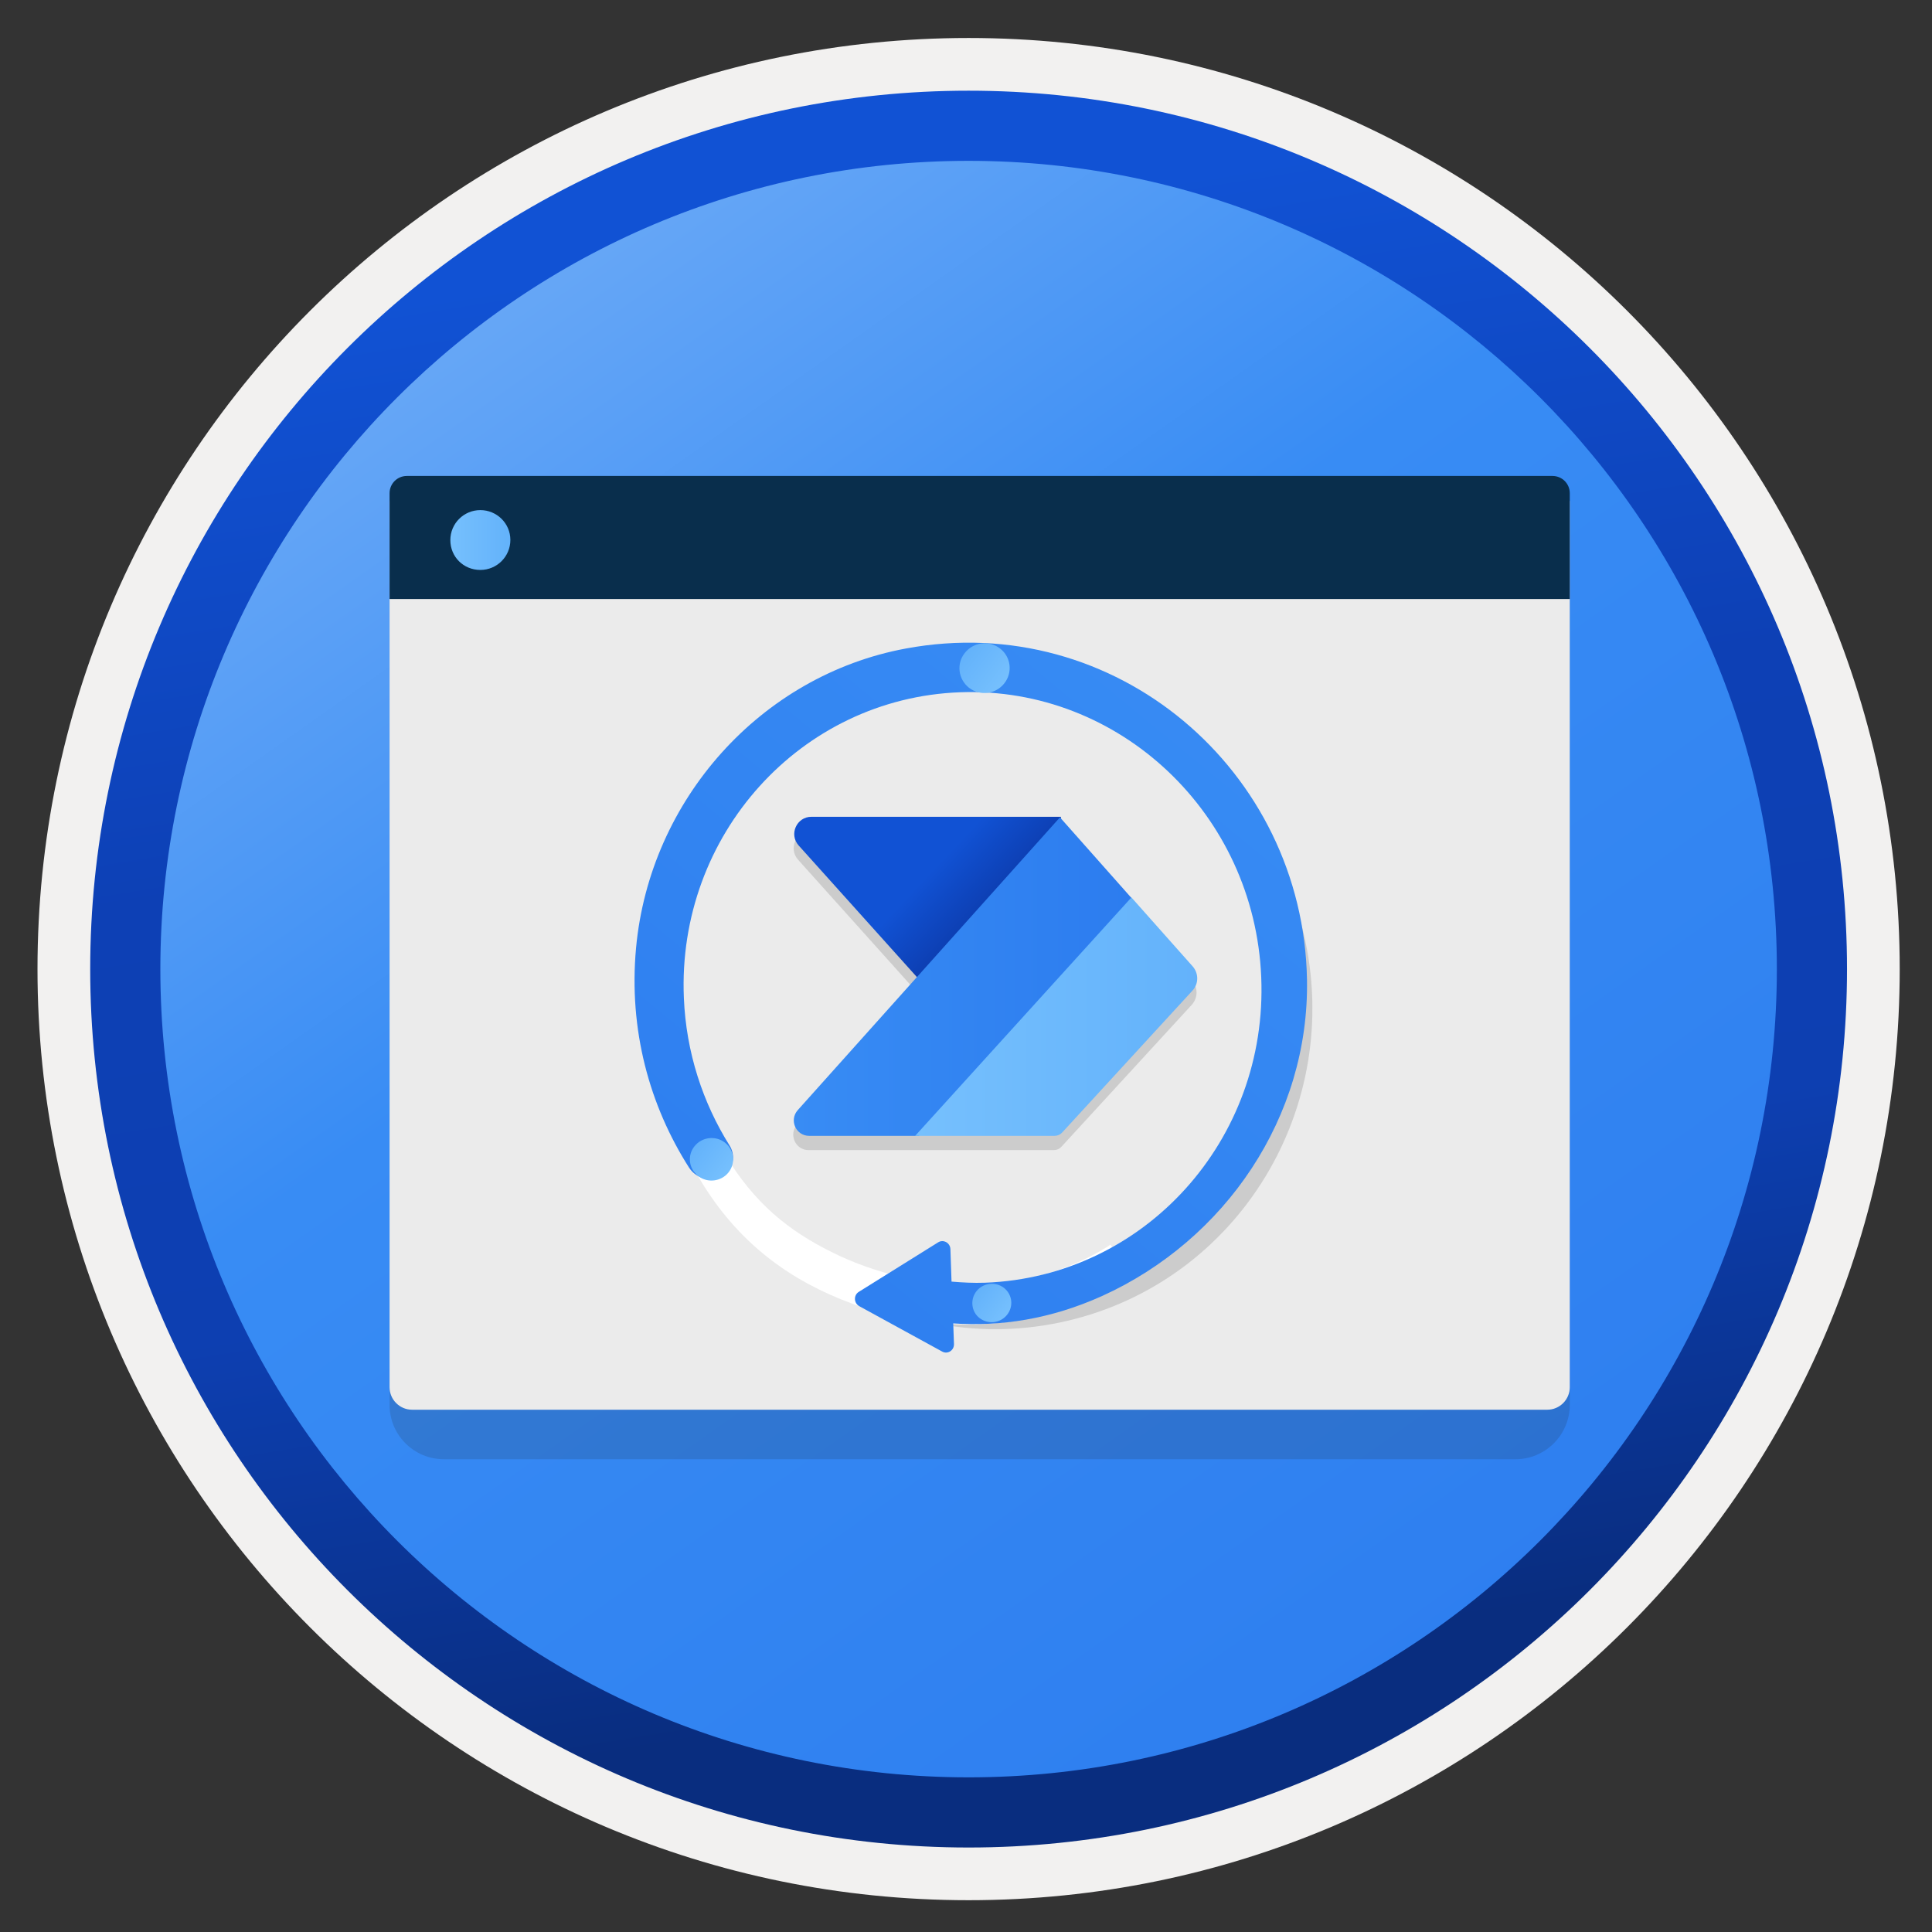 <svg width="103" height="103" viewBox="0 0 103 103" fill="none" xmlns="http://www.w3.org/2000/svg">
<rect x="0" y="0" width="103" height="103" fill="#333333" stroke="none"/>
<path d="M51.639 98.475C25.789 98.475 4.829 77.525 4.829 51.666C4.829 25.805 25.789 4.855 51.639 4.855C77.489 4.855 98.449 25.816 98.449 51.666C98.449 77.516 77.489 98.475 51.639 98.475Z" fill="url(#paint0_linear)"/>
<path fill-rule="evenodd" clip-rule="evenodd" d="M97.539 51.665C97.539 77.015 76.989 97.565 51.639 97.565C26.289 97.565 5.739 77.015 5.739 51.665C5.739 26.315 26.289 5.765 51.639 5.765C76.989 5.765 97.539 26.315 97.539 51.665ZM51.639 2.025C79.059 2.025 101.279 24.245 101.279 51.665C101.279 79.085 79.049 101.305 51.639 101.305C24.219 101.305 1.999 79.075 1.999 51.665C1.999 24.245 24.219 2.025 51.639 2.025Z" fill="#F2F1F0"/>
<path fill-rule="evenodd" clip-rule="evenodd" d="M94.729 51.666C94.729 75.466 75.439 94.755 51.639 94.755C27.839 94.755 8.549 75.466 8.549 51.666C8.549 27.866 27.839 8.575 51.639 8.575C75.439 8.575 94.729 27.866 94.729 51.666ZM51.639 4.835C77.499 4.835 98.469 25.805 98.469 51.666C98.469 77.525 77.499 98.496 51.639 98.496C25.779 98.496 4.809 77.525 4.809 51.666C4.809 25.805 25.769 4.835 51.639 4.835Z" fill="url(#paint1_linear)"/>
<path opacity="0.15" d="M23.669 77.796H80.789C82.389 77.796 83.689 76.496 83.689 74.896V29.346H20.769V74.896C20.769 76.506 22.069 77.796 23.669 77.796Z" fill="#1F1D20"/>
<path d="M21.969 75.156H82.489C83.149 75.156 83.689 74.616 83.689 73.956V26.706H20.769V73.956C20.769 74.616 21.309 75.156 21.969 75.156Z" fill="#EBEBEB"/>
<path d="M20.769 31.936H83.689V26.296C83.689 25.785 83.279 25.375 82.769 25.375H21.689C21.179 25.375 20.769 25.785 20.769 26.296V31.936Z" fill="#092E4C"/>
<path d="M25.609 30.385C26.489 30.385 27.209 29.675 27.209 28.785C27.209 27.895 26.479 27.195 25.609 27.195C24.729 27.195 24.009 27.905 24.009 28.795C24.009 29.685 24.709 30.385 25.609 30.385Z" fill="url(#paint2_linear)"/>
<path opacity="0.15" d="M56.933 70.41C66.059 68.253 71.684 58.997 69.495 49.736C67.306 40.475 58.134 34.717 49.007 36.873C39.881 39.03 34.257 48.286 36.445 57.547C38.634 66.808 47.807 72.567 56.933 70.41Z" fill="#1F1D20"/>
<path d="M55.552 69.547C64.77 67.368 70.451 58.021 68.241 48.669C66.031 39.316 56.766 33.501 47.548 35.679C38.331 37.858 32.65 47.206 34.86 56.558C37.07 65.91 46.335 71.725 55.552 69.547Z" fill="#EBEBEB"/>
<path d="M37.549 63.256C39.549 66.406 42.219 68.316 45.419 69.496C48.219 70.526 51.219 70.896 54.389 70.376C56.669 70.006 58.529 68.896 60.209 67.836L59.199 66.356C59.129 66.406 59.059 66.456 58.989 66.496C54.539 69.236 48.859 68.956 44.469 66.816C42.019 65.626 40.209 64.126 38.669 61.576C37.979 60.426 37.449 58.976 37.089 57.746L36.069 59.876C36.519 61.146 36.799 62.076 37.549 63.256Z" fill="white"/>
<path d="M33.909 50.545C34.639 42.626 40.569 36.005 48.289 34.575C59.469 32.495 69.479 41.075 69.679 52.225C69.809 59.545 65.329 66.115 58.749 69.096C55.999 70.335 53.339 70.725 50.819 70.555L50.859 71.656C50.869 71.996 50.519 72.216 50.229 72.055L45.809 69.635C45.519 69.475 45.499 69.055 45.779 68.876L50.009 66.236C50.289 66.055 50.659 66.255 50.669 66.596L50.729 68.326C51.319 68.376 51.909 68.406 52.509 68.385C61.009 68.076 67.609 60.776 67.239 52.086C66.879 43.395 59.689 36.596 51.189 36.906C42.689 37.215 36.089 44.516 36.459 53.206C36.579 56.105 37.469 58.795 38.899 61.075C39.179 61.526 39.139 62.105 38.759 62.486C38.169 63.066 37.199 62.956 36.739 62.255C34.629 58.946 33.509 54.906 33.909 50.545Z" fill="url(#paint3_linear)"/>
<path opacity="0.15" d="M63.549 52.285L60.279 48.605L60.269 48.615L56.529 44.395V44.305H43.229C42.439 44.305 42.019 45.245 42.549 45.835L48.849 52.855L42.499 59.945C42.029 60.475 42.399 61.315 43.109 61.315H48.949H56.179C56.339 61.315 56.479 61.255 56.589 61.135L63.539 53.565C63.869 53.195 63.879 52.645 63.549 52.285Z" fill="#1F1D20"/>
<path d="M56.569 49.075L49.749 53.055L42.579 45.075C42.049 44.485 42.469 43.545 43.259 43.545H56.559L56.569 49.075Z" fill="url(#paint4_linear)"/>
<path d="M60.349 47.905L56.509 43.575L42.529 59.185C42.059 59.715 42.429 60.555 43.139 60.555H48.979L60.349 47.905Z" fill="url(#paint5_linear)"/>
<path d="M63.589 51.525L60.319 47.845L48.789 60.555H56.219C56.379 60.555 56.519 60.495 56.629 60.375L63.579 52.805C63.909 52.445 63.909 51.895 63.589 51.525Z" fill="url(#paint6_linear)"/>
<path d="M37.029 61.105C37.419 60.615 38.149 60.525 38.649 60.915C39.149 61.305 39.229 62.015 38.839 62.505C38.449 62.995 37.719 63.085 37.219 62.695C36.719 62.305 36.629 61.595 37.029 61.105Z" fill="url(#paint7_linear)"/>
<path d="M51.439 34.806C51.899 34.226 52.739 34.126 53.319 34.576C53.899 35.026 53.999 35.856 53.539 36.436C53.079 37.016 52.239 37.116 51.659 36.666C51.079 36.206 50.979 35.376 51.439 34.806Z" fill="url(#paint8_linear)"/>
<path d="M52.059 68.835C52.419 68.385 53.069 68.316 53.519 68.656C53.969 69.005 54.049 69.645 53.689 70.096C53.329 70.546 52.679 70.615 52.229 70.275C51.779 69.936 51.709 69.275 52.059 68.835Z" fill="url(#paint9_linear)"/>
<defs>
<linearGradient id="paint0_linear" x1="6.862" y1="-11.807" x2="84.248" y2="97.893" gradientUnits="userSpaceOnUse">
<stop stop-color="#97C3F9"/>
<stop offset="0.497" stop-color="#388CF4"/>
<stop offset="1" stop-color="#2C7CEF"/>
</linearGradient>
<linearGradient id="paint1_linear" x1="44.138" y1="5.205" x2="57.745" y2="89.488" gradientUnits="userSpaceOnUse">
<stop offset="0.083" stop-color="#1152D4"/>
<stop offset="0.43" stop-color="#0D40B5"/>
<stop offset="0.706" stop-color="#0D3FB1"/>
<stop offset="1" stop-color="#092D7F"/>
</linearGradient>
<linearGradient id="paint2_linear" x1="24.01" y1="28.788" x2="27.21" y2="28.788" gradientUnits="userSpaceOnUse">
<stop stop-color="#76C0FD"/>
<stop offset="1" stop-color="#63B2FB"/>
</linearGradient>
<linearGradient id="paint3_linear" x1="66.605" y1="34.242" x2="32.598" y2="75.636" gradientUnits="userSpaceOnUse">
<stop stop-color="#388CF4"/>
<stop offset="1" stop-color="#2C7CEF"/>
</linearGradient>
<linearGradient id="paint4_linear" x1="43.239" y1="38.97" x2="58.746" y2="53.56" gradientUnits="userSpaceOnUse">
<stop offset="0.46" stop-color="#1152D4"/>
<stop offset="0.616" stop-color="#0D3FB3"/>
</linearGradient>
<linearGradient id="paint5_linear" x1="42.321" y1="52.065" x2="60.349" y2="52.065" gradientUnits="userSpaceOnUse">
<stop stop-color="#388CF4"/>
<stop offset="1" stop-color="#2C7CEF"/>
</linearGradient>
<linearGradient id="paint6_linear" x1="48.786" y1="54.199" x2="63.828" y2="54.199" gradientUnits="userSpaceOnUse">
<stop stop-color="#76C0FD"/>
<stop offset="1" stop-color="#63B2FB"/>
</linearGradient>
<linearGradient id="paint7_linear" x1="38.826" y1="62.507" x2="37.031" y2="61.095" gradientUnits="userSpaceOnUse">
<stop stop-color="#76C0FD"/>
<stop offset="1" stop-color="#63B2FB"/>
</linearGradient>
<linearGradient id="paint8_linear" x1="53.535" y1="36.436" x2="51.444" y2="34.791" gradientUnits="userSpaceOnUse">
<stop stop-color="#76C0FD"/>
<stop offset="1" stop-color="#63B2FB"/>
</linearGradient>
<linearGradient id="paint9_linear" x1="53.686" y1="70.101" x2="52.067" y2="68.827" gradientUnits="userSpaceOnUse">
<stop stop-color="#76C0FD"/>
<stop offset="1" stop-color="#63B2FB"/>
</linearGradient>
</defs>
</svg>
